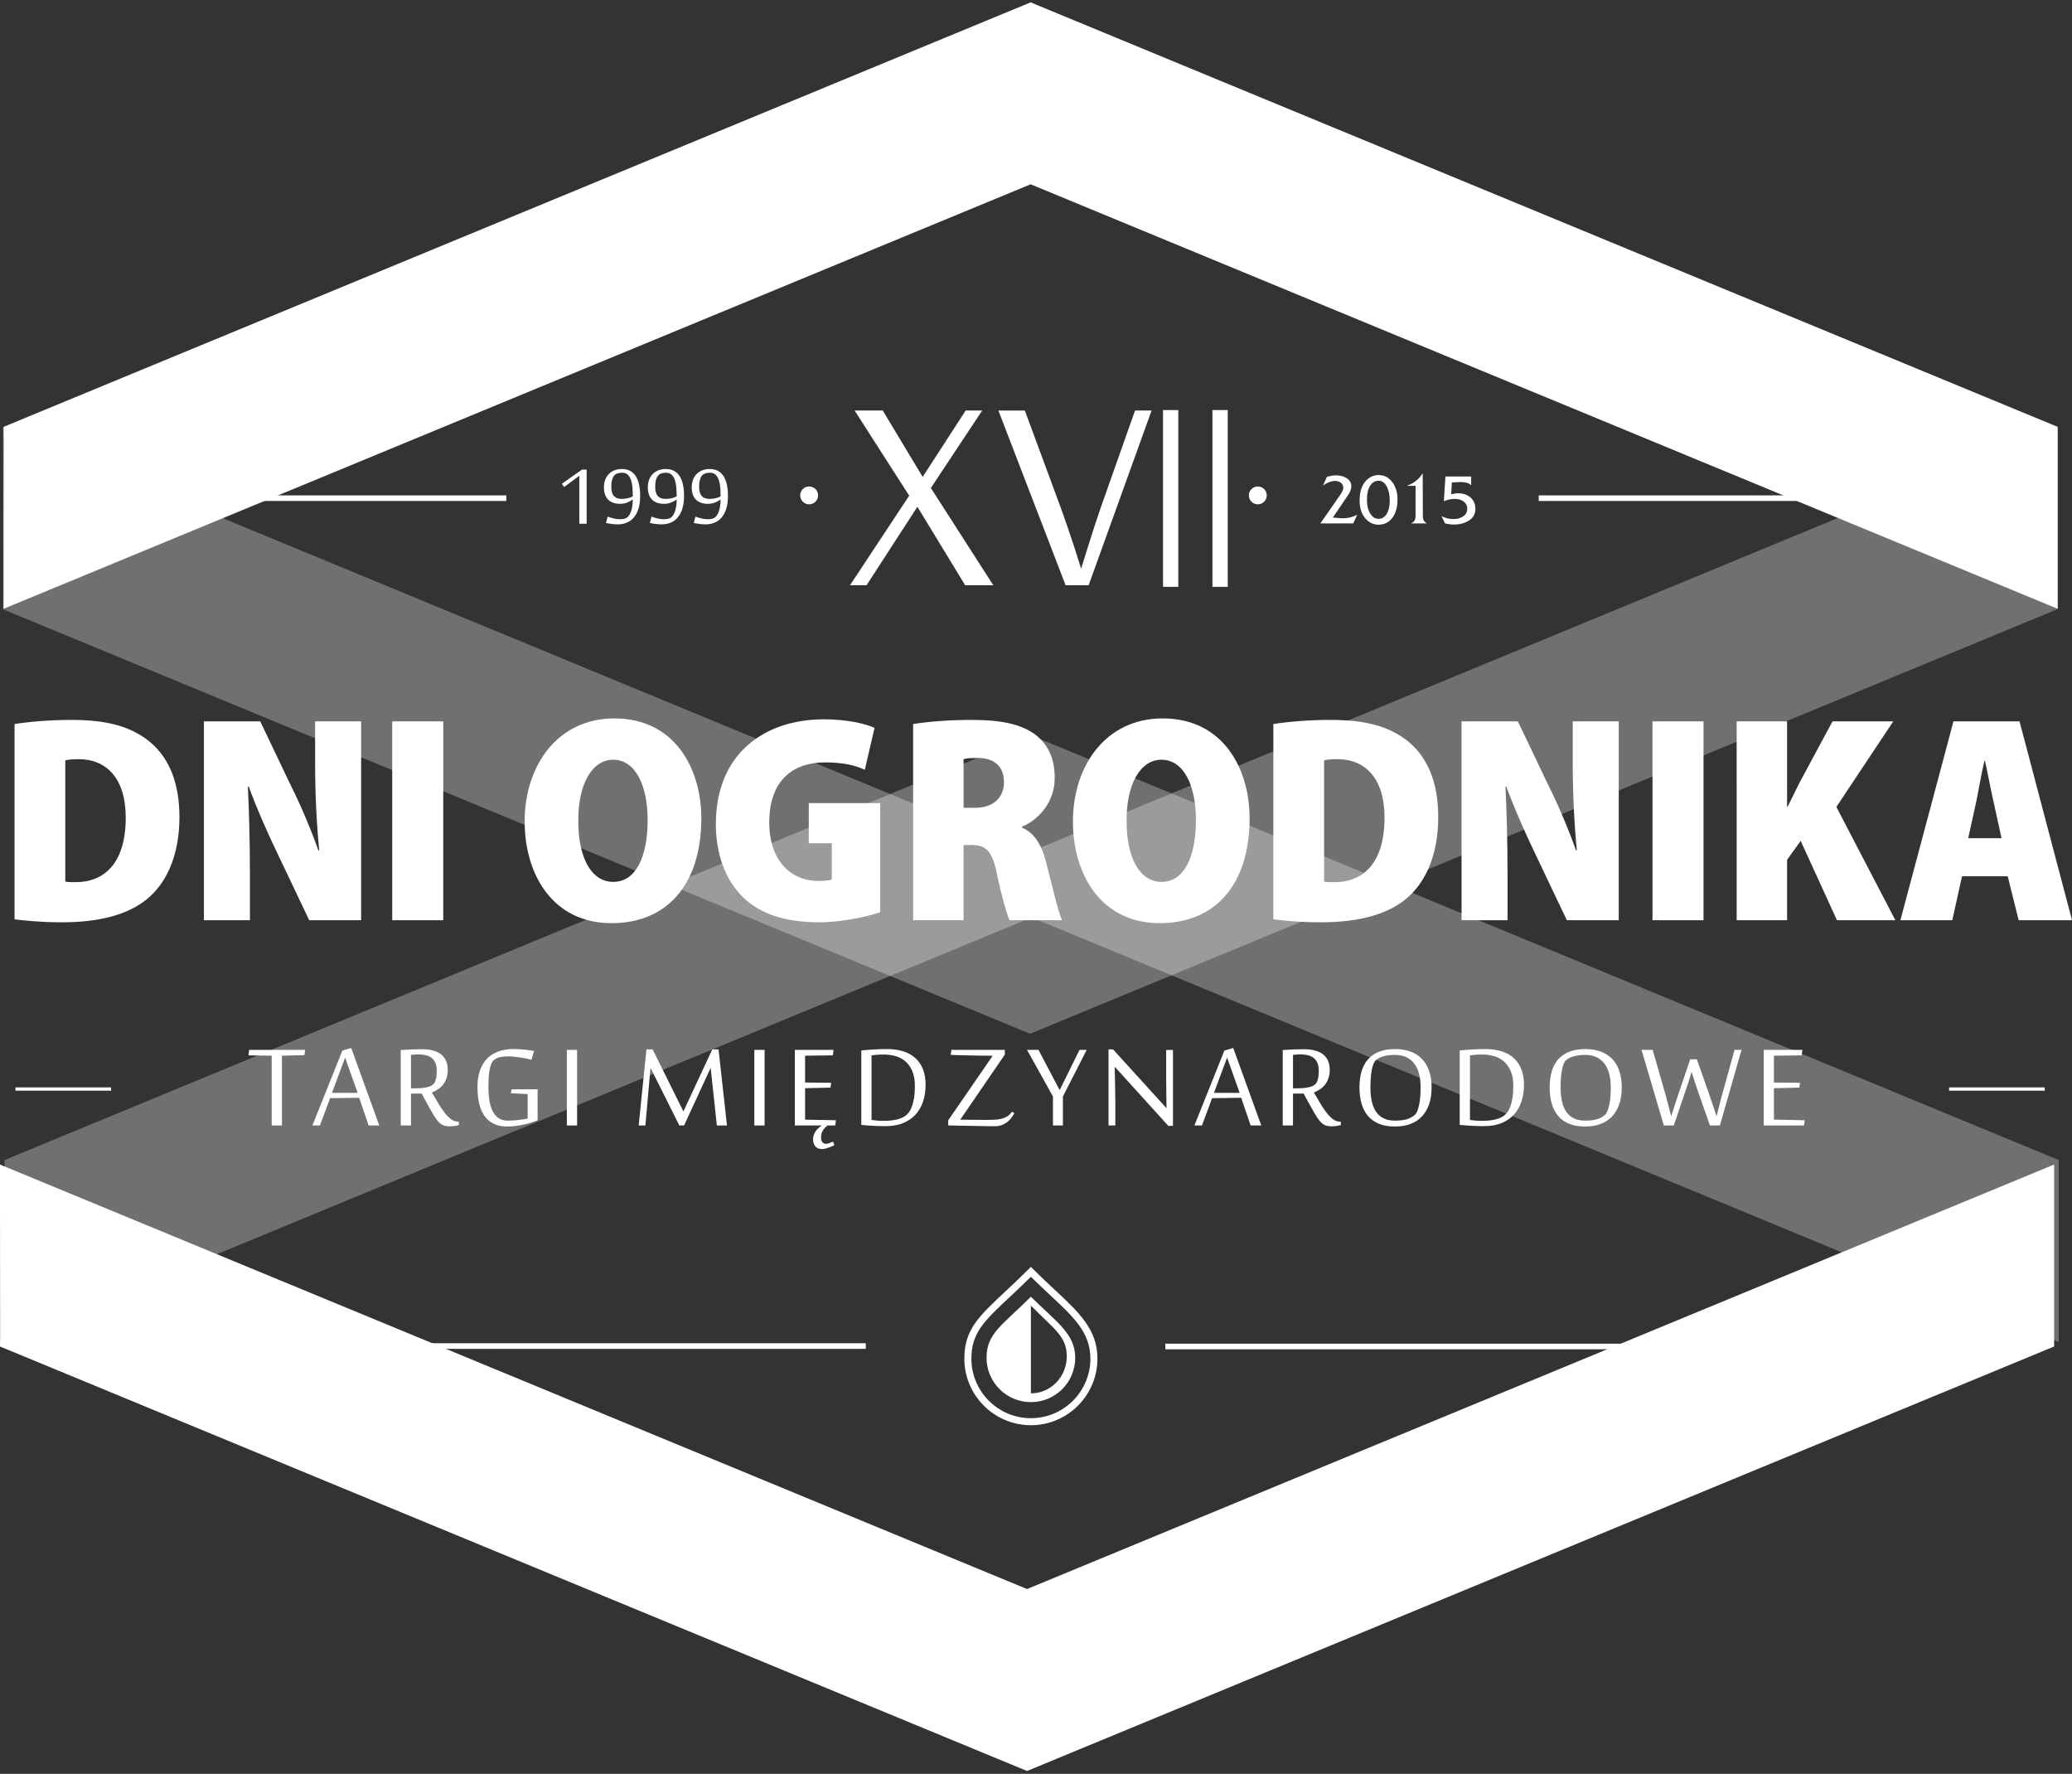 <?xml version="1.0" encoding="utf-8"?>
<!-- Generator: Adobe Illustrator 15.0.0, SVG Export Plug-In . SVG Version: 6.00 Build 0)  -->
<!DOCTYPE svg PUBLIC "-//W3C//DTD SVG 1.1//EN" "http://www.w3.org/Graphics/SVG/1.1/DTD/svg11.dtd">
<svg version="1.1" id="Layer_1" xmlns="http://www.w3.org/2000/svg" xmlns:xlink="http://www.w3.org/1999/xlink" x="0px" y="0px"
	 width="236px" height="202px" viewBox="0.004 -0.328 236 202" enable-background="new 0.004 -0.328 236 202" xml:space="preserve">
<rect x="0.004" y="-0.328" width="236" height="202" fill="#333333" stroke="none"/>
<g id="Layer_3">
</g>
<g id="Layer_1_1_">
</g>
<g id="Layer_2">
	<g>
		<rect x="40.475" y="152.635" fill="#FFFFFF" width="58.141" height="0.641"/>
		<rect x="132.737" y="152.684" fill="#FFFFFF" width="61.33" height="0.638"/>
		<rect x="175.263" y="56.085" fill="#FFFFFF" width="47.933" height="0.636"/>
		<rect x="9.736" y="56.085" fill="#FFFFFF" width="47.934" height="0.636"/>
		<path fill="#FFFFFF" d="M7.44,100.062L7.44,100.062c0.27,0.067,0.739,0.067,1.109,0.067c3.292,0.033,5.778-2.117,5.778-7.357
			c0-4.401-2.149-6.651-5.375-6.651c-0.739,0-1.209,0.066-1.512,0.135L7.44,100.062L7.44,100.062z M1.662,82.123
			c1.68-0.269,4.032-0.471,6.484-0.471c3.965,0,6.518,0.706,8.567,2.218c2.352,1.747,3.729,4.635,3.729,8.835
			c0,4.535-1.578,7.66-3.763,9.407c-2.217,1.78-5.51,2.587-9.608,2.587c-2.486,0-4.333-0.202-5.409-0.337L1.662,82.123L1.662,82.123
			z"/>
		<path fill="#FFFFFF" d="M23.229,104.462V81.819h6.417l3.493,7.323c1.008,1.982,2.285,4.972,3.125,7.357h0.101
			c-0.269-2.654-0.469-6.181-0.469-9.843v-4.837h5.24v22.643h-5.913l-3.595-7.559c-1.075-2.218-2.419-5.241-3.293-7.659h-0.1
			c0.135,2.721,0.236,6.249,0.236,10.146v5.073H23.229z"/>
		<rect x="44.678" y="81.82" fill="#FFFFFF" width="5.812" height="22.643"/>
		<path fill="#FFFFFF" d="M69.874,100.095L69.874,100.095c2.52,0,3.896-2.79,3.896-7.054c0-3.897-1.377-6.854-3.931-6.854
			c-2.486,0-3.998,2.957-3.964,6.921c-0.034,4.199,1.478,6.988,3.964,6.988H69.874z M69.638,104.798
			c-6.618,0-9.877-5.476-9.877-11.591c0-6.315,3.729-11.725,10.213-11.725c6.955,0,9.911,5.813,9.911,11.355
			c0,7.659-3.998,11.96-10.213,11.96L69.638,104.798L69.638,104.798z"/>
		<path fill="#FFFFFF" d="M100.253,103.555c-1.478,0.504-4.368,1.143-6.954,1.143c-3.998,0-6.72-1.008-8.601-2.789
			c-2.117-2.016-3.191-5.106-3.158-8.533c0.067-7.929,5.578-11.792,12.296-11.792c2.688,0,4.737,0.504,5.779,0.975l-1.109,4.771
			c-1.108-0.504-2.419-0.84-4.535-0.84c-3.561,0-6.35,1.982-6.35,6.819c0,4.401,2.486,6.687,5.61,6.687
			c0.638,0,1.244-0.068,1.511-0.168v-4.132h-2.62v-4.57h8.13V103.555z"/>
		<path fill="#FFFFFF" d="M109.754,91.663L109.754,91.663h1.31c2.117,0,3.293-1.209,3.293-2.922c0-1.679-0.975-2.721-2.889-2.755
			c-0.907,0-1.445,0.034-1.713,0.135V91.663z M104.01,82.123c1.646-0.269,4.031-0.471,6.685-0.471c3.191,0,5.644,0.438,7.323,1.748
			c1.445,1.174,2.117,2.721,2.117,4.904c0,2.654-1.814,4.737-3.729,5.509v0.101c1.479,0.639,2.285,2.05,2.789,4.099
			c0.605,2.318,1.344,5.577,1.781,6.45h-5.979c-0.303-0.638-0.874-2.586-1.445-5.274c-0.538-2.721-1.31-3.293-2.956-3.293h-0.84
			v8.567h-5.745L104.01,82.123L104.01,82.123z"/>
		<path fill="#FFFFFF" d="M132.323,100.095L132.323,100.095c2.521,0,3.897-2.79,3.897-7.054c0-3.897-1.376-6.854-3.931-6.854
			c-2.486,0-3.998,2.957-3.963,6.921c-0.034,4.199,1.478,6.988,3.963,6.988H132.323z M132.088,104.798
			c-6.619,0-9.877-5.476-9.877-11.591c0-6.315,3.73-11.725,10.213-11.725c6.955,0,9.91,5.813,9.91,11.355
			c0,7.659-3.998,11.96-10.213,11.96L132.088,104.798L132.088,104.798z"/>
		<path fill="#FFFFFF" d="M150.817,100.062L150.817,100.062c0.268,0.067,0.737,0.067,1.108,0.067
			c3.293,0.033,5.778-2.117,5.778-7.357c0-4.401-2.15-6.651-5.374-6.651c-0.739,0-1.209,0.066-1.512,0.135V100.062z M145.039,82.123
			c1.679-0.269,4.031-0.471,6.483-0.471c3.965,0,6.518,0.706,8.567,2.218c2.352,1.747,3.729,4.635,3.729,8.835
			c0,4.535-1.578,7.66-3.762,9.407c-2.218,1.78-5.511,2.587-9.608,2.587c-2.486,0-4.334-0.202-5.41-0.337V82.123z"/>
		<path fill="#FFFFFF" d="M166.474,104.462V81.819h6.415l3.495,7.323c1.008,1.982,2.283,4.972,3.124,7.357h0.1
			c-0.269-2.654-0.469-6.181-0.469-9.843v-4.837h5.24v22.643h-5.912l-3.596-7.559c-1.074-2.218-2.418-5.241-3.293-7.659h-0.101
			c0.135,2.721,0.236,6.249,0.236,10.146v5.073H166.474z"/>
		<rect x="188.223" y="81.82" fill="#FFFFFF" width="5.811" height="22.643"/>
		<path fill="#FFFFFF" d="M197.808,81.82h5.743v9.709h0.067c0.438-0.874,0.875-1.781,1.312-2.655l3.797-7.055h6.92l-6.482,9.743
			l6.719,12.9h-6.652l-4.132-9.037l-1.547,2.151v6.887h-5.743L197.808,81.82L197.808,81.82z"/>
		<path fill="#FFFFFF" d="M227.979,95.123L227.979,95.123l-0.907-4.133c-0.302-1.277-0.672-3.326-0.975-4.669h-0.066
			c-0.336,1.344-0.672,3.427-0.94,4.669l-0.908,4.133H227.979z M223.477,99.457l-1.108,5.006h-5.911l6.046-22.643h7.524l5.98,22.643
			h-6.08l-1.244-5.006H223.477z"/>
		<polygon fill="#FFFFFF" points="30.948,127.837 30.948,119.892 28.3,119.851 28.383,119.229 34.765,119.229 34.681,119.825 
			32.117,119.892 32.117,127.837 		"/>
		<path fill="#FFFFFF" d="M40.74,124.122L40.74,124.122l-1.429-4.019l-1.496,4.019H40.74z M41.992,127.837l-1.076-3.153
			l-3.313,0.043l-1.16,3.11h-0.858L39,119.305l1.009-0.294l3.195,8.827H41.992L41.992,127.837z"/>
		<path fill="#FFFFFF" d="M47.178,123.609L47.178,123.609c0.527,0,0.955-0.031,1.282-0.093c0.329-0.062,0.579-0.148,0.752-0.26
			c0.079-0.05,0.152-0.119,0.219-0.201c0.067-0.084,0.125-0.192,0.172-0.325c0.048-0.131,0.084-0.291,0.11-0.479
			c0.024-0.188,0.037-0.412,0.037-0.676c0-0.331-0.047-0.612-0.144-0.845c-0.095-0.232-0.232-0.421-0.411-0.568
			c-0.18-0.146-0.397-0.251-0.652-0.318c-0.255-0.068-0.545-0.102-0.87-0.102c-0.163,0-0.303,0.004-0.42,0.013
			c-0.118,0.009-0.264,0.021-0.438,0.038v3.817L47.178,123.609L47.178,123.609z M48.027,124.206h-1.211v3.631h-1.168v-8.592
			c0.353-0.029,0.743-0.051,1.168-0.066c0.426-0.017,0.843-0.026,1.252-0.026c0.499,0,0.933,0.053,1.303,0.16
			c0.37,0.107,0.675,0.26,0.917,0.462c0.24,0.202,0.42,0.448,0.538,0.741c0.117,0.29,0.176,0.622,0.176,0.991
			c0,0.359-0.048,0.676-0.146,0.954c-0.099,0.278-0.229,0.521-0.391,0.728c-0.163,0.208-0.355,0.382-0.576,0.53
			c-0.222,0.146-0.453,0.266-0.693,0.362c0.258,0.442,0.505,0.863,0.745,1.265c0.238,0.4,0.478,0.753,0.719,1.06
			c0.241,0.305,0.485,0.548,0.731,0.727c0.247,0.18,0.509,0.27,0.79,0.27h0.084v0.379c-0.123,0.045-0.28,0.08-0.472,0.108
			c-0.19,0.029-0.383,0.042-0.58,0.042c-0.28,0-0.518-0.037-0.714-0.113c-0.196-0.076-0.389-0.218-0.576-0.428
			c-0.188-0.209-0.391-0.5-0.609-0.87c-0.219-0.37-0.488-0.849-0.808-1.438L48.027,124.206z"/>
		<path fill="#FFFFFF" d="M60.105,124.265l-1.917-0.1l0.092-0.446h2.959v3.515c-0.179,0.084-0.4,0.167-0.664,0.252
			c-0.264,0.084-0.549,0.161-0.857,0.231c-0.309,0.07-0.627,0.127-0.958,0.172c-0.331,0.044-0.65,0.067-0.958,0.067
			c-0.623,0-1.148-0.106-1.581-0.322c-0.432-0.216-0.783-0.521-1.055-0.916c-0.272-0.396-0.47-0.868-0.593-1.417
			c-0.124-0.549-0.185-1.16-0.185-1.833c0-0.673,0.086-1.277,0.257-1.812c0.17-0.535,0.428-0.991,0.773-1.366
			s0.778-0.663,1.299-0.862c0.521-0.199,1.131-0.299,1.833-0.299c0.173,0,0.368,0.007,0.584,0.021
			c0.215,0.014,0.429,0.032,0.639,0.054c0.21,0.023,0.408,0.048,0.597,0.077c0.188,0.028,0.343,0.054,0.466,0.077l-0.302,1
			c-0.146-0.044-0.33-0.09-0.551-0.138c-0.222-0.047-0.454-0.089-0.699-0.126c-0.243-0.036-0.487-0.067-0.731-0.091
			c-0.244-0.026-0.461-0.038-0.651-0.038c-0.314,0-0.61,0.024-0.887,0.075c-0.277,0.049-0.534,0.171-0.769,0.361
			c-0.128,0.101-0.233,0.261-0.311,0.479c-0.079,0.219-0.14,0.468-0.185,0.748c-0.045,0.28-0.076,0.58-0.093,0.899
			c-0.017,0.32-0.024,0.633-0.024,0.942c0,0.566,0.039,1.084,0.118,1.552c0.077,0.467,0.204,0.869,0.378,1.207
			c0.174,0.336,0.398,0.596,0.675,0.782c0.278,0.185,0.618,0.276,1.022,0.276c0.19,0,0.392-0.006,0.605-0.02
			c0.212-0.015,0.421-0.033,0.626-0.055c0.204-0.022,0.397-0.046,0.58-0.076c0.182-0.027,0.337-0.056,0.467-0.083L60.105,124.265
			L60.105,124.265z"/>
		<rect x="64.566" y="119.229" fill="#FFFFFF" width="1.169" height="8.609"/>
		<polygon fill="#FFFFFF" points="81.654,127.837 80.947,121.272 77.92,127.837 77.382,127.837 74.095,121.272 73.515,127.837 
			72.75,127.837 73.633,119.17 74.338,119.17 77.844,126.24 81.133,119.17 81.846,119.17 82.805,127.837 		"/>
		<rect x="85.922" y="119.229" fill="#FFFFFF" width="1.168" height="8.609"/>
		<path fill="#FFFFFF" d="M94.268,127.837L94.268,127.837c-0.235,0.173-0.419,0.369-0.551,0.585
			c-0.132,0.215-0.198,0.474-0.198,0.777c0,0.258,0.057,0.443,0.168,0.556c0.112,0.111,0.238,0.168,0.378,0.168
			c0.129,0,0.265-0.027,0.408-0.079c0.143-0.055,0.281-0.112,0.416-0.173l0.151,0.413c-0.033,0.017-0.103,0.049-0.207,0.097
			c-0.104,0.048-0.222,0.097-0.358,0.147c-0.134,0.051-0.276,0.096-0.424,0.134c-0.148,0.04-0.284,0.061-0.408,0.061
			c-0.348,0-0.608-0.104-0.778-0.312c-0.17-0.207-0.257-0.487-0.257-0.84c0-0.242,0.078-0.497,0.231-0.769
			c0.154-0.273,0.408-0.526,0.76-0.762h0.666V127.837z M95.133,127.837h-4.599v-8.609h4.414l-0.083,0.622l-3.162,0.042v3.052
			l2.976,0.034l-0.084,0.546l-2.892,0.067v3.583l3.515,0.067L95.133,127.837z"/>
		<path fill="#FFFFFF" d="M99.275,127.207L99.275,127.207c0.174,0.028,0.369,0.051,0.584,0.071c0.216,0.02,0.461,0.029,0.735,0.029
			c0.544,0.007,1.032-0.038,1.463-0.129c0.431-0.093,0.785-0.237,1.059-0.434c0.135-0.095,0.268-0.226,0.399-0.391
			c0.132-0.165,0.249-0.382,0.349-0.652c0.101-0.268,0.183-0.596,0.248-0.983c0.064-0.386,0.097-0.848,0.097-1.387
			c0-0.667-0.098-1.229-0.294-1.686c-0.197-0.458-0.458-0.825-0.782-1.105s-0.701-0.482-1.126-0.601
			c-0.426-0.122-0.866-0.182-1.32-0.182c-0.196,0-0.36,0.003-0.492,0.008c-0.132,0.006-0.248,0.014-0.349,0.021
			c-0.102,0.01-0.195,0.02-0.282,0.03c-0.087,0.012-0.184,0.023-0.29,0.033V127.207L99.275,127.207z M98.106,119.296
			c0.185-0.021,0.398-0.044,0.64-0.063c0.241-0.021,0.491-0.037,0.752-0.051c0.26-0.013,0.525-0.025,0.794-0.035
			c0.269-0.007,0.53-0.012,0.782-0.012c0.656,0,1.251,0.083,1.787,0.249c0.535,0.167,0.994,0.417,1.374,0.752
			c0.381,0.336,0.676,0.76,0.883,1.27c0.207,0.51,0.311,1.107,0.311,1.79c0,0.69-0.095,1.325-0.286,1.905
			c-0.19,0.58-0.476,1.078-0.857,1.493c-0.381,0.416-0.854,0.739-1.421,0.972c-0.566,0.231-1.225,0.348-1.975,0.348
			c-0.5,0-0.996-0.015-1.488-0.042c-0.493-0.029-0.925-0.062-1.295-0.102V119.296L98.106,119.296z"/>
		<path fill="#FFFFFF" d="M109.378,127.173c0.039,0,0.144,0,0.315,0.005c0.171,0.002,0.377,0.004,0.618,0.007
			c0.241,0.003,0.5,0.006,0.773,0.009c0.274,0.002,0.535,0.004,0.782,0.004c0.247,0,0.459,0,0.639,0c0.179,0,0.293,0,0.344,0
			c0.443,0,0.806-0.031,1.089-0.096c0.282-0.064,0.512-0.145,0.686-0.24c0.173-0.096,0.308-0.196,0.402-0.303
			c0.095-0.106,0.183-0.204,0.261-0.293l0.253,0.184c-0.068,0.118-0.159,0.261-0.274,0.428c-0.116,0.169-0.261,0.33-0.438,0.483
			s-0.389,0.286-0.639,0.396s-0.542,0.165-0.878,0.165c-0.168,0-0.407-0.003-0.714-0.005c-0.309-0.003-0.649-0.009-1.022-0.017
			c-0.373-0.009-0.757-0.015-1.153-0.021c-0.395-0.005-0.762-0.014-1.101-0.021c-0.339-0.009-0.627-0.014-0.866-0.017
			c-0.238-0.003-0.389-0.004-0.45-0.004v-0.588l5.069-7.356h-0.066c-0.185,0-0.412,0-0.681-0.004
			c-0.27-0.001-0.558-0.006-0.867-0.012c-0.308-0.004-0.623-0.012-0.946-0.017c-0.322-0.006-0.628-0.014-0.917-0.021
			c-0.289-0.009-0.548-0.015-0.777-0.021c-0.23-0.006-0.406-0.014-0.53-0.025l0.076-0.563h6.087v0.537L109.378,127.173z"/>
		<polygon fill="#FFFFFF" points="121.07,127.837 119.935,127.837 119.935,124.534 116.984,119.229 118.288,119.229 120.699,123.81 
			122.961,119.229 123.777,119.229 121.07,124.534 		"/>
		<path fill="#FFFFFF" d="M133.073,127.88l-6.078-6.709h-0.025c0.011,0.634,0.022,1.211,0.033,1.732
			c0.006,0.224,0.011,0.447,0.014,0.668c0.002,0.222,0.006,0.425,0.008,0.609c0.003,0.184,0.005,0.344,0.008,0.479
			s0.005,0.227,0.005,0.277v2.901h-0.774v-8.667h0.513l6.087,6.692h0.009c-0.012-0.588-0.02-1.135-0.027-1.639
			c0-0.214,0-0.429-0.003-0.648s-0.005-0.424-0.008-0.618c-0.002-0.193-0.004-0.366-0.004-0.518c0-0.15,0-0.269,0-0.353v-2.85h0.773
			v8.643H133.073z"/>
		<path fill="#FFFFFF" d="M141.2,124.122L141.2,124.122l-1.43-4.019l-1.495,4.019H141.2z M142.453,127.837l-1.076-3.153
			l-3.312,0.043l-1.16,3.11h-0.858l3.414-8.533l1.008-0.294l3.195,8.827H142.453L142.453,127.837z"/>
		<path fill="#FFFFFF" d="M147.637,123.609L147.637,123.609c0.526,0,0.955-0.031,1.283-0.093c0.328-0.062,0.578-0.148,0.753-0.26
			c0.078-0.05,0.151-0.119,0.218-0.201c0.067-0.084,0.125-0.192,0.172-0.325c0.048-0.131,0.084-0.291,0.109-0.479
			c0.025-0.188,0.039-0.412,0.039-0.676c0-0.331-0.049-0.612-0.144-0.845c-0.095-0.232-0.233-0.421-0.413-0.568
			c-0.179-0.146-0.396-0.251-0.651-0.318c-0.255-0.068-0.545-0.102-0.87-0.102c-0.162,0-0.303,0.004-0.42,0.013
			s-0.263,0.021-0.438,0.038v3.817L147.637,123.609L147.637,123.609z M148.486,124.206h-1.211v3.631h-1.168v-8.592
			c0.353-0.029,0.743-0.051,1.168-0.066c0.426-0.017,0.844-0.026,1.253-0.026c0.499,0,0.933,0.053,1.303,0.16
			c0.37,0.107,0.675,0.26,0.916,0.462c0.242,0.202,0.421,0.448,0.539,0.741c0.116,0.29,0.176,0.622,0.176,0.991
			c0,0.359-0.049,0.676-0.148,0.954c-0.099,0.278-0.228,0.521-0.39,0.728c-0.164,0.208-0.356,0.382-0.577,0.53
			c-0.222,0.146-0.453,0.266-0.694,0.362c0.258,0.442,0.506,0.863,0.746,1.265c0.237,0.4,0.478,0.753,0.718,1.06
			c0.241,0.305,0.485,0.548,0.731,0.727c0.247,0.18,0.511,0.27,0.792,0.27h0.084v0.379c-0.123,0.045-0.281,0.08-0.471,0.108
			c-0.191,0.029-0.384,0.042-0.581,0.042c-0.28,0-0.518-0.037-0.714-0.113c-0.197-0.076-0.389-0.218-0.576-0.428
			c-0.188-0.209-0.391-0.5-0.61-0.87c-0.218-0.37-0.487-0.849-0.808-1.438L148.486,124.206z"/>
		<path fill="#FFFFFF" d="M161.81,123.5L161.81,123.5c0-0.549-0.056-1.051-0.167-1.505c-0.113-0.455-0.288-0.843-0.526-1.169
			c-0.239-0.325-0.541-0.577-0.908-0.757c-0.367-0.179-0.805-0.269-1.316-0.269c-0.443,0-0.854,0.048-1.235,0.143
			c-0.382,0.096-0.685,0.238-0.909,0.429c-0.122,0.106-0.227,0.263-0.311,0.47c-0.085,0.208-0.151,0.45-0.201,0.728
			c-0.05,0.277-0.087,0.58-0.109,0.908c-0.022,0.328-0.033,0.669-0.033,1.022c0,0.542,0.045,1.045,0.138,1.508
			s0.245,0.861,0.459,1.198c0.212,0.335,0.496,0.6,0.853,0.79c0.356,0.191,0.8,0.287,1.333,0.287c0.51,0,0.944-0.046,1.299-0.139
			c0.356-0.093,0.674-0.259,0.955-0.5c0.123-0.102,0.227-0.259,0.312-0.475c0.083-0.215,0.153-0.466,0.208-0.748
			c0.058-0.284,0.098-0.59,0.123-0.921C161.798,124.17,161.81,123.835,161.81,123.5 M163.063,123.5c0,0.684-0.088,1.3-0.265,1.85
			c-0.176,0.549-0.438,1.017-0.785,1.404c-0.349,0.387-0.784,0.684-1.309,0.892c-0.523,0.207-1.134,0.31-1.829,0.31
			c-0.706,0-1.314-0.105-1.824-0.319c-0.51-0.213-0.928-0.514-1.254-0.903c-0.325-0.391-0.564-0.858-0.718-1.404
			c-0.155-0.546-0.232-1.157-0.232-1.829s0.079-1.278,0.236-1.816c0.158-0.538,0.4-0.997,0.731-1.374
			c0.331-0.379,0.75-0.668,1.262-0.871c0.509-0.202,1.115-0.303,1.815-0.303c0.695,0,1.305,0.102,1.825,0.303
			c0.522,0.202,0.955,0.492,1.302,0.871c0.348,0.378,0.609,0.836,0.782,1.374C162.976,122.221,163.063,122.826,163.063,123.5z"/>
		<path fill="#FFFFFF" d="M167.432,127.207L167.432,127.207c0.174,0.028,0.369,0.051,0.585,0.071c0.214,0.02,0.46,0.029,0.734,0.029
			c0.544,0.007,1.031-0.038,1.463-0.129c0.432-0.093,0.785-0.237,1.06-0.434c0.135-0.095,0.269-0.226,0.398-0.391
			c0.134-0.165,0.249-0.382,0.351-0.652c0.101-0.268,0.184-0.596,0.248-0.983c0.064-0.386,0.098-0.848,0.098-1.387
			c0-0.667-0.1-1.229-0.294-1.686c-0.198-0.458-0.456-0.825-0.782-1.105s-0.7-0.482-1.127-0.601
			c-0.426-0.122-0.865-0.182-1.319-0.182c-0.198,0-0.36,0.003-0.492,0.008c-0.132,0.006-0.249,0.014-0.35,0.021
			c-0.102,0.01-0.195,0.02-0.282,0.03c-0.087,0.012-0.185,0.023-0.289,0.033L167.432,127.207L167.432,127.207z M166.262,119.296
			c0.187-0.021,0.399-0.044,0.64-0.063c0.241-0.021,0.493-0.037,0.753-0.051c0.261-0.013,0.525-0.025,0.794-0.035
			c0.268-0.007,0.53-0.012,0.781-0.012c0.655,0,1.251,0.083,1.786,0.249c0.535,0.167,0.994,0.417,1.374,0.752
			c0.382,0.336,0.676,0.76,0.883,1.27c0.209,0.51,0.313,1.107,0.313,1.79c0,0.69-0.095,1.325-0.287,1.905
			c-0.19,0.58-0.476,1.078-0.856,1.493c-0.381,0.414-0.856,0.739-1.42,0.972c-0.566,0.231-1.227,0.348-1.977,0.348
			c-0.5,0-0.994-0.015-1.488-0.042c-0.493-0.029-0.924-0.062-1.295-0.102V119.296L166.262,119.296z"/>
		<path fill="#FFFFFF" d="M183.47,123.5L183.47,123.5c0-0.549-0.056-1.051-0.167-1.505c-0.113-0.455-0.288-0.843-0.527-1.169
			c-0.236-0.325-0.54-0.577-0.907-0.757c-0.366-0.179-0.807-0.269-1.316-0.269c-0.442,0-0.854,0.048-1.235,0.143
			c-0.382,0.096-0.684,0.238-0.908,0.429c-0.123,0.106-0.228,0.263-0.311,0.47c-0.084,0.208-0.151,0.45-0.201,0.728
			c-0.052,0.277-0.088,0.58-0.11,0.908c-0.022,0.328-0.033,0.669-0.033,1.022c0,0.542,0.047,1.045,0.139,1.508
			c0.093,0.463,0.245,0.861,0.458,1.198c0.213,0.335,0.497,0.6,0.854,0.79c0.355,0.191,0.799,0.287,1.332,0.287
			c0.51,0,0.944-0.046,1.298-0.139c0.356-0.093,0.676-0.259,0.956-0.5c0.123-0.102,0.226-0.259,0.311-0.475
			c0.084-0.215,0.154-0.466,0.21-0.748c0.057-0.284,0.097-0.59,0.123-0.921C183.457,124.17,183.47,123.835,183.47,123.5
			 M184.722,123.5c0,0.684-0.087,1.3-0.264,1.85c-0.177,0.549-0.438,1.017-0.787,1.404c-0.347,0.387-0.782,0.684-1.307,0.892
			c-0.524,0.207-1.134,0.31-1.828,0.31c-0.707,0-1.315-0.105-1.824-0.319c-0.509-0.213-0.929-0.514-1.253-0.903
			c-0.324-0.391-0.563-0.858-0.718-1.404c-0.155-0.546-0.231-1.157-0.231-1.829s0.077-1.278,0.235-1.816
			c0.157-0.538,0.402-0.997,0.732-1.374c0.329-0.379,0.75-0.668,1.261-0.871c0.511-0.202,1.115-0.303,1.816-0.303
			c0.693,0,1.302,0.102,1.823,0.303c0.521,0.202,0.956,0.492,1.303,0.871c0.348,0.378,0.609,0.836,0.781,1.374
			C184.635,122.221,184.722,122.826,184.722,123.5z"/>
		<path fill="#FFFFFF" d="M193.211,123.398c-0.044-0.123-0.096-0.278-0.151-0.466c-0.056-0.187-0.114-0.372-0.176-0.55
			c-0.067-0.208-0.138-0.423-0.211-0.647c-0.072,0.224-0.139,0.442-0.2,0.656c-0.056,0.179-0.115,0.367-0.176,0.563
			c-0.063,0.197-0.115,0.359-0.16,0.488l-1.488,4.396h-1.136l-2.539-8.609h1.269l1.454,5.07c0.046,0.179,0.105,0.407,0.182,0.685
			c0.076,0.277,0.148,0.551,0.223,0.819c0.085,0.314,0.169,0.642,0.252,0.984c0.106-0.341,0.21-0.67,0.313-0.984
			c0.039-0.134,0.082-0.271,0.13-0.412c0.047-0.139,0.093-0.277,0.139-0.412c0.045-0.135,0.087-0.26,0.126-0.379
			c0.039-0.117,0.073-0.221,0.102-0.311l1.354-3.984h0.758l1.404,3.984c0.026,0.09,0.063,0.194,0.104,0.311
			c0.041,0.119,0.085,0.244,0.13,0.379c0.046,0.134,0.091,0.272,0.139,0.412c0.046,0.14,0.094,0.277,0.138,0.412
			c0.103,0.314,0.21,0.642,0.327,0.984c0.091-0.341,0.174-0.67,0.253-0.984c0.035-0.134,0.07-0.271,0.105-0.412
			c0.037-0.139,0.071-0.277,0.105-0.412c0.033-0.135,0.066-0.26,0.097-0.379c0.031-0.117,0.062-0.221,0.088-0.311l1.397-5.061h0.798
			l-2.464,8.609h-1.135L193.211,123.398z"/>
		<polygon fill="#FFFFFF" points="205.482,127.837 200.885,127.837 200.885,119.229 205.299,119.229 205.214,119.851 
			202.053,119.892 202.053,122.944 205.029,122.979 204.945,123.524 202.053,123.592 202.053,127.173 205.567,127.241 		"/>
		<polygon fill="#FFFFFF" points="65.986,59.316 65.986,53.846 64.263,55.13 63.997,54.762 66.292,53.147 66.823,53.147 
			66.823,59.316 		"/>
		<path fill="#FFFFFF" d="M69.631,55.105L69.631,55.105c0,0.482,0.099,0.833,0.298,1.052c0.199,0.219,0.49,0.329,0.877,0.329
			c0.244,0,0.476-0.026,0.695-0.076c0.219-0.051,0.412-0.119,0.576-0.208c0-0.337-0.012-0.668-0.036-0.991
			c-0.024-0.323-0.078-0.612-0.163-0.865c-0.085-0.252-0.208-0.457-0.368-0.611c-0.161-0.154-0.378-0.232-0.651-0.232
			c-0.181,0-0.337,0.02-0.47,0.06c-0.132,0.042-0.244,0.094-0.331,0.163c-0.048,0.04-0.098,0.096-0.148,0.167
			c-0.05,0.069-0.096,0.16-0.139,0.271c-0.042,0.111-0.076,0.243-0.103,0.397C69.644,54.715,69.631,54.896,69.631,55.105
			 M71.378,58.642c0.081-0.052,0.163-0.133,0.247-0.241c0.085-0.108,0.161-0.249,0.227-0.422c0.067-0.171,0.121-0.378,0.163-0.617
			c0.042-0.239,0.063-0.516,0.063-0.829c-0.165,0.141-0.373,0.261-0.626,0.361c-0.253,0.101-0.53,0.151-0.831,0.151
			c-0.282,0-0.535-0.038-0.759-0.115c-0.226-0.076-0.417-0.191-0.576-0.346c-0.158-0.154-0.281-0.35-0.367-0.584
			c-0.087-0.235-0.129-0.514-0.129-0.835c0-0.309,0.047-0.591,0.142-0.847c0.094-0.254,0.23-0.474,0.409-0.659
			c0.179-0.185,0.395-0.327,0.648-0.428c0.252-0.1,0.536-0.15,0.849-0.15c0.357,0,0.666,0.069,0.928,0.208
			c0.26,0.138,0.477,0.339,0.648,0.602c0.17,0.263,0.297,0.585,0.379,0.964c0.082,0.379,0.123,0.811,0.123,1.292
			c0,0.554-0.063,1.035-0.189,1.443c-0.126,0.408-0.302,0.745-0.528,1.01c-0.225,0.265-0.492,0.461-0.804,0.59
			c-0.312,0.128-0.652,0.193-1.021,0.193c-0.249,0-0.482-0.015-0.699-0.042c-0.217-0.029-0.433-0.064-0.65-0.108l0.187-0.73
			c0.229,0.081,0.458,0.151,0.687,0.208c0.229,0.059,0.474,0.088,0.736,0.088c0.168,0,0.318-0.016,0.449-0.045
			S71.31,58.686,71.378,58.642z"/>
		<path fill="#FFFFFF" d="M74.631,55.105L74.631,55.105c0,0.482,0.1,0.833,0.298,1.052c0.198,0.219,0.491,0.329,0.876,0.329
			c0.246,0,0.477-0.026,0.696-0.076c0.219-0.051,0.411-0.119,0.575-0.208c0-0.337-0.013-0.668-0.036-0.991
			c-0.024-0.323-0.079-0.612-0.163-0.865c-0.084-0.252-0.207-0.457-0.368-0.611c-0.16-0.154-0.378-0.232-0.651-0.232
			c-0.181,0-0.337,0.02-0.47,0.06c-0.133,0.042-0.243,0.094-0.332,0.163c-0.048,0.04-0.097,0.096-0.147,0.167
			c-0.051,0.069-0.097,0.16-0.14,0.271c-0.042,0.111-0.076,0.243-0.102,0.397C74.645,54.715,74.631,54.896,74.631,55.105
			 M76.378,58.642c0.081-0.052,0.163-0.133,0.248-0.241c0.084-0.108,0.16-0.249,0.226-0.422c0.066-0.171,0.121-0.378,0.163-0.617
			c0.042-0.239,0.063-0.516,0.063-0.829c-0.165,0.141-0.374,0.261-0.626,0.361c-0.253,0.101-0.531,0.151-0.832,0.151
			c-0.281,0-0.534-0.038-0.759-0.115c-0.225-0.076-0.417-0.191-0.575-0.346c-0.158-0.154-0.281-0.35-0.367-0.584
			c-0.086-0.235-0.13-0.514-0.13-0.835c0-0.309,0.047-0.591,0.141-0.847c0.095-0.254,0.231-0.474,0.41-0.659
			c0.179-0.185,0.396-0.327,0.648-0.428c0.253-0.1,0.536-0.15,0.849-0.15c0.358,0,0.667,0.069,0.928,0.208
			c0.261,0.138,0.477,0.339,0.647,0.602s0.297,0.585,0.38,0.964c0.082,0.379,0.123,0.811,0.123,1.292
			c0,0.554-0.063,1.035-0.19,1.443s-0.302,0.745-0.527,1.01c-0.225,0.265-0.493,0.461-0.804,0.59
			c-0.312,0.128-0.652,0.193-1.022,0.193c-0.249,0-0.483-0.015-0.699-0.042c-0.217-0.029-0.434-0.064-0.651-0.108l0.187-0.73
			c0.229,0.081,0.458,0.151,0.687,0.208c0.229,0.059,0.474,0.088,0.735,0.088c0.168,0,0.318-0.016,0.449-0.045
			S76.311,58.686,76.378,58.642z"/>
		<path fill="#FFFFFF" d="M79.632,55.105L79.632,55.105c0,0.482,0.1,0.833,0.299,1.052c0.199,0.219,0.49,0.329,0.877,0.329
			c0.244,0,0.477-0.026,0.695-0.076c0.219-0.051,0.411-0.119,0.576-0.208c0-0.337-0.012-0.668-0.036-0.991
			c-0.024-0.323-0.078-0.612-0.162-0.865c-0.086-0.252-0.208-0.457-0.368-0.611c-0.161-0.154-0.378-0.232-0.651-0.232
			c-0.181,0-0.337,0.02-0.47,0.06c-0.132,0.042-0.243,0.094-0.331,0.163c-0.048,0.04-0.098,0.096-0.148,0.167
			c-0.05,0.069-0.096,0.16-0.138,0.271c-0.042,0.111-0.076,0.243-0.103,0.397C79.645,54.715,79.632,54.896,79.632,55.105
			 M81.379,58.642c0.081-0.052,0.163-0.133,0.247-0.241c0.084-0.108,0.161-0.249,0.227-0.422c0.065-0.171,0.121-0.378,0.163-0.617
			c0.042-0.239,0.063-0.516,0.063-0.829c-0.165,0.141-0.374,0.261-0.627,0.361c-0.253,0.101-0.53,0.151-0.831,0.151
			c-0.282,0-0.534-0.038-0.759-0.115c-0.225-0.076-0.417-0.191-0.576-0.346c-0.159-0.154-0.281-0.35-0.367-0.584
			c-0.086-0.235-0.129-0.514-0.129-0.835c0-0.309,0.047-0.591,0.141-0.847c0.094-0.254,0.23-0.474,0.41-0.659
			c0.179-0.185,0.395-0.327,0.648-0.428c0.252-0.1,0.536-0.15,0.849-0.15c0.357,0,0.667,0.069,0.928,0.208
			c0.261,0.138,0.477,0.339,0.648,0.602c0.17,0.263,0.297,0.585,0.38,0.964c0.082,0.379,0.123,0.811,0.123,1.292
			c0,0.554-0.063,1.035-0.189,1.443c-0.127,0.408-0.303,0.745-0.527,1.01c-0.226,0.265-0.494,0.461-0.805,0.59
			c-0.312,0.128-0.652,0.193-1.021,0.193c-0.249,0-0.482-0.015-0.699-0.042c-0.216-0.029-0.433-0.064-0.65-0.108l0.187-0.73
			c0.229,0.081,0.457,0.151,0.687,0.208c0.229,0.059,0.474,0.088,0.735,0.088c0.168,0,0.318-0.016,0.449-0.045
			C81.212,58.723,81.312,58.686,81.379,58.642z"/>
		<rect x="1.762" y="123.501" fill="#FFFFFF" width="10.896" height="0.373"/>
		<rect x="222.004" y="123.501" fill="#FFFFFF" width="10.898" height="0.373"/>
		<path fill="#FFFFFF" d="M93.183,56.085c0,0.562-0.457,1.019-1.019,1.019s-1.019-0.458-1.019-1.019
			c0-0.563,0.457-1.016,1.019-1.016C92.727,55.069,93.183,55.521,93.183,56.085"/>
		<path fill="#FFFFFF" d="M144.287,56.085c0,0.562-0.456,1.019-1.018,1.019c-0.562,0-1.019-0.458-1.019-1.019
			c0-0.563,0.458-1.016,1.019-1.016C143.831,55.069,144.287,55.521,144.287,56.085"/>
		<path fill="#FFFFFF" d="M117.422,158.343L117.422,158.343v-10.005c2.627,2.705,4.086,3.473,4.086,5.797
			S119.678,158.343,117.422,158.343 M117.422,147.337c-3.247,3.247-5.05,4.167-5.05,6.957c0,2.785,2.261,5.048,5.05,5.048
			c2.789,0,5.049-2.262,5.049-5.048C122.471,151.504,120.251,150.165,117.422,147.337z"/>
		<path fill="#FFFFFF" d="M117.422,145.069L117.422,145.069c-0.889,0.88-1.698,1.635-2.42,2.313
			c-2.902,2.711-4.357,4.072-4.357,7.009c0,3.737,3.04,6.78,6.777,6.78c3.737,0,6.778-3.043,6.778-6.78
			c0-2.964-1.859-4.698-4.675-7.319C118.851,146.442,118.157,145.793,117.422,145.069 M117.422,161.97
			c-4.179,0-7.58-3.401-7.58-7.58c0-3.28,1.638-4.815,4.612-7.596c0.794-0.743,1.695-1.583,2.684-2.573l0.284-0.283l0.283,0.283
			c0.832,0.829,1.612,1.559,2.367,2.262c2.861,2.666,4.929,4.594,4.929,7.907C125.001,158.568,121.601,161.97,117.422,161.97z"/>
		<path fill="#FFFFFF" d="M150.397,59.275l2.193-3.158c0.119-0.162,0.208-0.3,0.267-0.414c0.097-0.185,0.146-0.347,0.146-0.487
			c0-0.239-0.094-0.428-0.279-0.569c-0.187-0.141-0.402-0.211-0.646-0.211c-0.212,0-0.436,0.046-0.67,0.138
			c-0.236,0.091-0.472,0.217-0.711,0.373l0.446-0.982c0.163-0.043,0.34-0.081,0.532-0.113c0.192-0.033,0.358-0.049,0.5-0.049
			c0.444,0,0.828,0.095,1.153,0.284c0.396,0.228,0.592,0.547,0.592,0.958c0,0.146-0.03,0.302-0.089,0.466
			c-0.06,0.166-0.141,0.326-0.244,0.483l-1.775,2.617c0.108,0,0.289,0.013,0.543,0.04c0.255,0.025,0.46,0.04,0.617,0.04
			c0.265,0,0.527-0.03,0.783-0.09c0.257-0.059,0.523-0.157,0.799-0.292h0.032l-0.447,0.967L150.397,59.275L150.397,59.275z"/>
		<path fill="#FFFFFF" d="M154.863,56.661c0-1.012,0.259-1.778,0.779-2.298c0.393-0.395,0.851-0.593,1.37-0.593
			c0.686,0,1.231,0.298,1.636,0.893c0.351,0.52,0.527,1.121,0.527,1.802v0.163c0,0.807-0.188,1.467-0.561,1.981
			c-0.395,0.542-0.928,0.812-1.6,0.812c-0.563,0-1.048-0.222-1.453-0.666C155.095,58.247,154.863,57.549,154.863,56.661
			 M155.7,56.628c0,0.611,0.124,1.12,0.372,1.522c0.247,0.403,0.558,0.605,0.935,0.605c0.403,0,0.718-0.188,0.946-0.565
			c0.229-0.376,0.343-0.892,0.343-1.546c0-0.59-0.102-1.094-0.309-1.51c-0.232-0.477-0.552-0.715-0.958-0.715
			c-0.4,0-0.723,0.188-0.966,0.564c-0.244,0.376-0.366,0.909-0.366,1.595C155.7,56.585,155.7,56.601,155.7,56.628z"/>
		<path fill="#FFFFFF" d="M161.237,58.342v-3.345h-0.934v-0.032c0.379-0.13,0.717-0.318,1.015-0.564s0.541-0.529,0.73-0.849
			l0.017,4.856c0,0.238,0.04,0.424,0.121,0.56c0.061,0.091,0.157,0.184,0.292,0.276v0.032h-1.713v-0.032
			c0.174-0.075,0.296-0.18,0.366-0.313C161.202,58.798,161.237,58.601,161.237,58.342"/>
		<path fill="#FFFFFF" d="M164.193,58.447c0.416,0.222,0.87,0.333,1.362,0.333c0.407,0,0.756-0.089,1.048-0.268
			c0.346-0.211,0.52-0.512,0.52-0.901c0-0.368-0.153-0.654-0.462-0.861c-0.267-0.179-0.591-0.268-0.975-0.268
			c-0.212,0-0.426,0.026-0.642,0.077c-0.217,0.051-0.411,0.115-0.585,0.19l0.179-2.818h2.932v0.982h-0.033
			c-0.113-0.125-0.272-0.214-0.479-0.268c-0.206-0.054-0.452-0.081-0.739-0.081c-0.125,0-0.295,0.008-0.511,0.024
			c-0.217,0.017-0.364,0.024-0.438,0.024l-0.077,1.348c0.14-0.038,0.274-0.065,0.402-0.084c0.125-0.019,0.254-0.029,0.385-0.029
			c0.566,0,1.037,0.159,1.411,0.475c0.371,0.317,0.56,0.757,0.56,1.319c0,0.58-0.266,1.028-0.797,1.348
			c-0.454,0.275-0.992,0.414-1.615,0.414c-0.179,0-0.36-0.012-0.545-0.036c-0.183-0.024-0.351-0.056-0.503-0.093L164.193,58.447z"/>
		<polygon fill="#FFFFFF" points="106.028,55.242 113.139,66.317 109.934,66.317 104.494,57.379 98.704,66.317 96.818,66.317 
			103.561,56.116 97.344,46.421 100.549,46.421 105.096,53.979 109.992,46.421 111.877,46.421 		"/>
		<path fill="#FFFFFF" d="M129.284,46.421h1.885L124,66.318h-2.623l-7.656-19.896h3.013l3.963,10.725
			c0.297,0.803,0.593,1.632,0.884,2.487c0.292,0.854,0.555,1.639,0.788,2.351c0.272,0.83,0.53,1.646,0.776,2.449
			c0.272-0.867,0.544-1.741,0.816-2.623c0.233-0.751,0.488-1.551,0.768-2.4c0.277-0.849,0.54-1.623,0.787-2.322L129.284,46.421z"/>
		<rect x="132.472" y="46.37" fill="#FFFFFF" width="1.741" height="20.128"/>
		<rect x="138.102" y="46.37" fill="#FFFFFF" width="1.741" height="20.128"/>
		<polyline fill="#FFFFFF" points="0.409,48.282 117.392,-0.058 234.376,48.282 234.376,69 117.392,20.659 0.409,69 0.426,49.463 		
			"/>
		<polyline fill="#FFFFFF" points="0,153.004 116.983,201.344 233.969,153.004 233.969,132.286 116.983,180.626 0,132.286 
			0.018,151.822 		"/>
		<polyline opacity="0.3" fill="#FFFFFF" enable-background="new    " points="0.348,69.056 117.331,117.395 234.316,69.056 
			234.316,48.337 117.331,96.678 0.348,48.337 0.365,67.875 		"/>
		<polyline opacity="0.3" fill="#FFFFFF" enable-background="new    " points="0.523,131.774 117.507,83.434 234.492,131.774 
			234.492,152.492 117.507,104.151 0.523,152.492 0.541,132.955 		"/>
	</g>
</g>
</svg>
